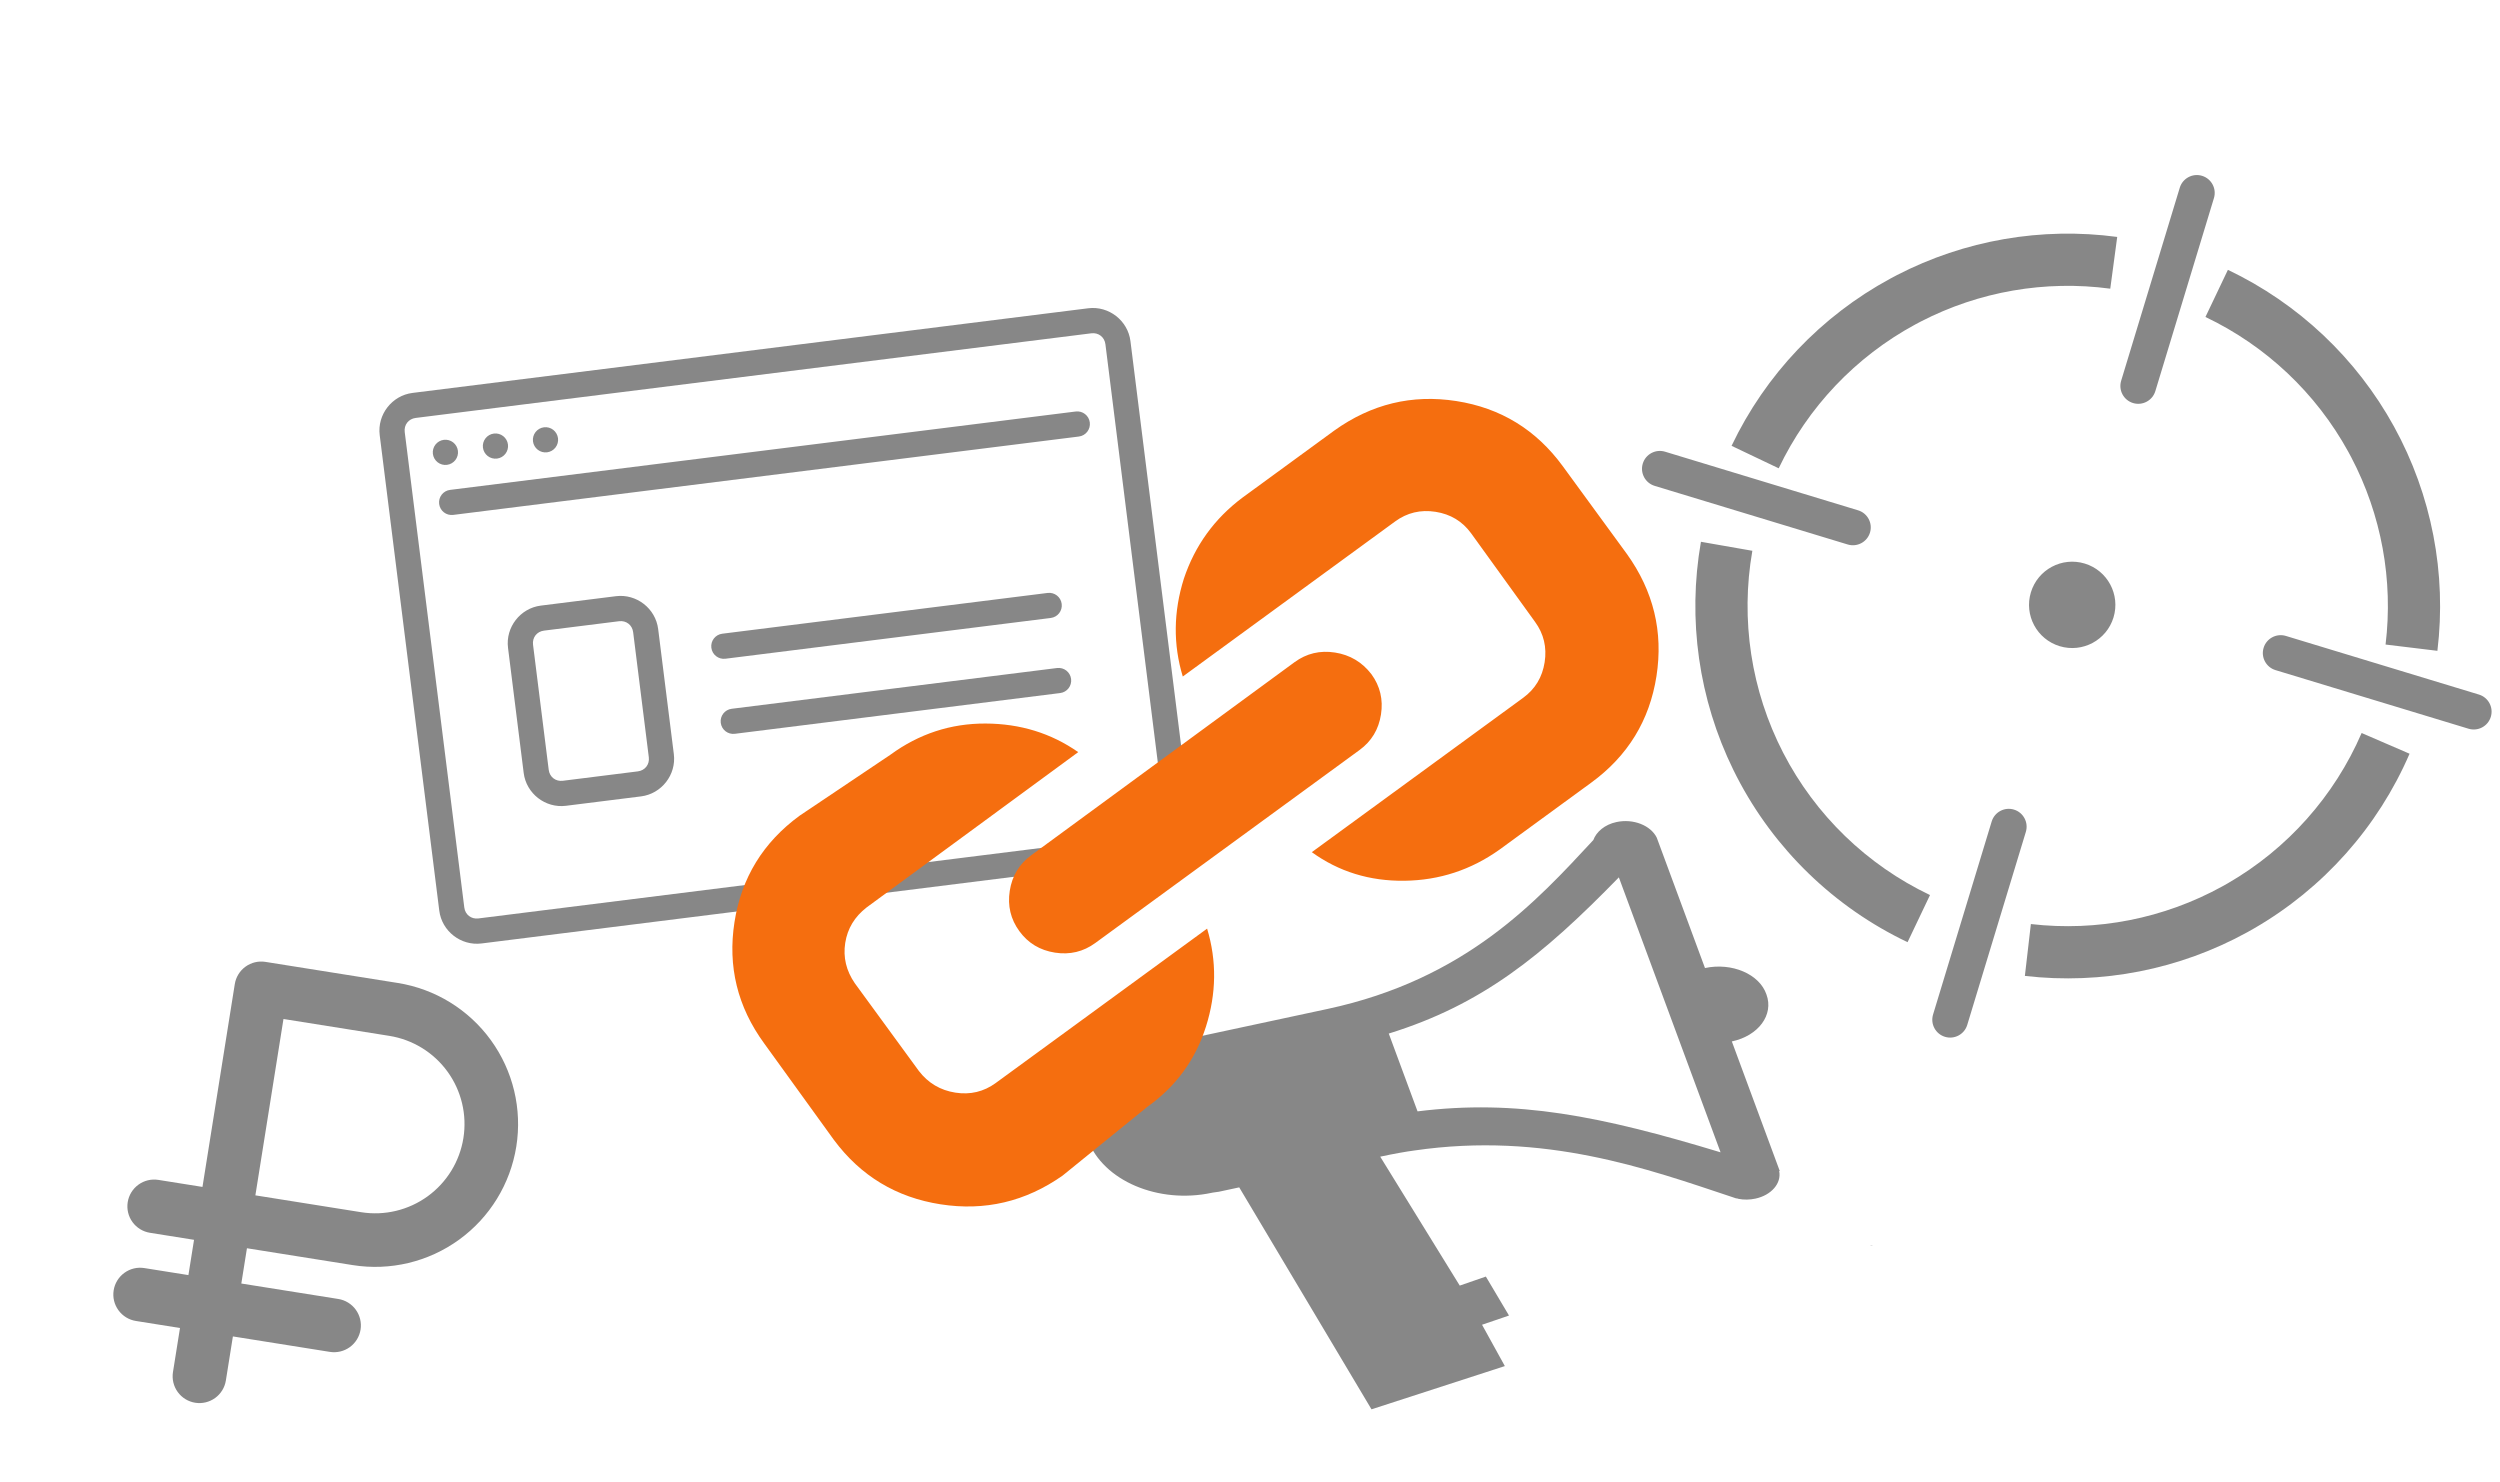 <svg width="280" height="166" viewBox="0 0 280 166" fill="none" xmlns="http://www.w3.org/2000/svg">
<path d="M81.95 79.383L118.386 74.819C119.163 74.722 119.866 75.268 119.963 76.045C120.06 76.821 119.514 77.524 118.737 77.622L82.301 82.186C81.525 82.283 80.822 81.737 80.724 80.96C80.627 80.184 81.174 79.481 81.95 79.383ZM80.897 70.975L117.333 66.41C118.109 66.313 118.813 66.86 118.91 67.636C119.007 68.413 118.46 69.116 117.684 69.213L81.248 73.778C80.472 73.875 79.768 73.328 79.671 72.552C79.574 71.776 80.121 71.072 80.897 70.975ZM60.575 67.827C58.271 68.116 56.609 70.254 56.898 72.558L58.653 86.572C58.942 88.876 61.08 90.538 63.384 90.249L71.793 89.196C74.096 88.907 75.759 86.769 75.47 84.465L73.714 70.451C73.426 68.147 71.287 66.485 68.984 66.774L60.575 67.827ZM60.926 70.63L69.335 69.577C70.136 69.476 70.811 70.001 70.912 70.802L72.667 84.816C72.768 85.618 72.243 86.293 71.441 86.393L63.033 87.447C62.231 87.547 61.556 87.022 61.456 86.221L59.7 72.207C59.6 71.405 60.125 70.73 60.926 70.63ZM50.411 54.867L120.481 46.089C121.257 45.992 121.96 46.538 122.058 47.315C122.155 48.091 121.608 48.794 120.832 48.892L50.763 57.669C49.986 57.767 49.283 57.22 49.185 56.444C49.088 55.667 49.635 54.964 50.411 54.867ZM62.497 49.083C62.544 49.454 62.441 49.829 62.211 50.125C61.981 50.421 61.643 50.613 61.271 50.66C60.9 50.706 60.525 50.603 60.229 50.373C59.933 50.143 59.741 49.805 59.694 49.434C59.648 49.062 59.751 48.687 59.981 48.391C60.211 48.096 60.549 47.903 60.92 47.857C61.292 47.81 61.667 47.913 61.963 48.143C62.258 48.373 62.451 48.711 62.497 49.083ZM56.892 49.785C56.938 50.157 56.835 50.531 56.605 50.827C56.375 51.123 56.038 51.315 55.666 51.362C55.294 51.408 54.919 51.305 54.623 51.075C54.328 50.846 54.135 50.508 54.089 50.136C54.042 49.764 54.145 49.389 54.375 49.094C54.605 48.798 54.943 48.605 55.315 48.559C55.686 48.512 56.061 48.615 56.357 48.845C56.653 49.075 56.845 49.413 56.892 49.785ZM51.286 50.487C51.333 50.859 51.23 51.234 51 51.529C50.77 51.825 50.432 52.017 50.06 52.064C49.689 52.111 49.314 52.008 49.018 51.778C48.722 51.548 48.53 51.21 48.483 50.838C48.437 50.467 48.54 50.092 48.77 49.796C48.999 49.5 49.337 49.308 49.709 49.261C50.081 49.215 50.456 49.318 50.752 49.547C51.047 49.777 51.239 50.115 51.286 50.487ZM46.204 44.007C43.9 44.295 42.238 46.434 42.527 48.738L49.198 101.99C49.486 104.294 51.625 105.956 53.929 105.668L129.603 96.188C131.907 95.899 133.57 93.761 133.281 91.457L126.61 38.204C126.321 35.9 124.183 34.238 121.879 34.527L46.204 44.007ZM46.555 46.809L122.23 37.33C123.032 37.229 123.707 37.754 123.807 38.555L130.478 91.808C130.579 92.609 130.054 93.284 129.252 93.385L53.578 102.865C52.776 102.965 52.101 102.441 52.001 101.639L45.329 48.386C45.229 47.585 45.754 46.91 46.555 46.809Z" fill="#878787"/>
<path d="M209.666 139.521L209.74 139.505C209.608 139.473 209.45 139.476 209.392 139.428C209.45 139.476 209.582 139.509 209.666 139.521Z" fill="#878787"/>
<path d="M190.958 108.42L185.557 93.817C184.883 92.45 182.942 91.662 181.04 92.07C179.73 92.351 178.787 93.168 178.453 94.085C172.101 100.932 164.164 109.682 148.667 113.005L130.395 116.924C130.176 116.971 129.927 117.025 129.726 117.119C129.664 117.132 129.664 117.132 129.633 117.139C123.637 118.399 120.165 123.116 121.852 127.675C123.538 132.234 129.732 134.877 135.719 133.593C135.782 133.58 135.782 133.58 135.813 133.573C136.031 133.527 136.298 133.52 136.516 133.474L138.793 132.985L153.608 157.844L168.543 153.001L165.989 148.372L169.007 147.34L166.416 142.975L163.492 143.987L154.584 129.547C156.112 129.22 157.501 128.973 158.401 128.857C173.024 126.72 184.617 130.948 193.942 134.048C194.062 134.099 194.253 134.16 194.404 134.205C194.515 134.232 194.649 134.229 194.698 134.27C195.315 134.394 195.983 134.379 196.607 134.245C198.384 133.864 199.543 132.539 199.269 131.162L199.332 131.149L193.966 116.642C196.959 116 198.684 113.656 197.841 111.377C197.06 109.084 193.951 107.778 190.958 108.42ZM192.703 129.06C179.285 124.993 169.865 123.092 158.765 124.473L155.542 115.759C165.957 112.526 172.703 107.107 181.312 98.264L192.703 129.06Z" fill="#878787"/>
<path d="M225.562 90.675C226.619 90.996 227.216 92.114 226.895 93.17L220.331 114.791C220.01 115.848 218.893 116.445 217.836 116.124C216.779 115.803 216.183 114.686 216.503 113.629L223.068 92.008C223.389 90.951 224.506 90.355 225.562 90.675ZM196.264 61.688C194.912 69.406 196.127 77.355 199.72 84.318C203.313 91.28 209.088 96.875 216.161 100.246L213.646 105.525C205.419 101.605 198.702 95.098 194.523 87L194.139 86.237C190.259 78.324 188.982 69.376 190.505 60.68L196.264 61.688ZM269.871 84.417C266.317 92.644 260.206 99.506 252.446 103.988L251.715 104.401C244.123 108.584 235.41 110.301 226.786 109.302L227.458 103.494C234.873 104.353 242.365 102.876 248.892 99.279L249.521 98.925C256.193 95.072 261.447 89.171 264.503 82.098L269.871 84.417ZM233.491 63.118C236.046 63.894 237.489 66.594 236.714 69.15C235.938 71.705 233.237 73.148 230.682 72.372C228.126 71.596 226.684 68.896 227.46 66.34C228.236 63.785 230.936 62.343 233.491 63.118ZM208.106 57.155C209.163 57.476 209.76 58.593 209.439 59.65C209.118 60.706 208.001 61.303 206.944 60.982L185.323 54.418C184.266 54.097 183.67 52.98 183.99 51.923C184.311 50.866 185.428 50.27 186.485 50.59L208.106 57.155ZM277.64 77.79C278.696 78.111 279.293 79.228 278.972 80.284C278.652 81.341 277.535 81.938 276.478 81.617L254.857 75.053C253.8 74.732 253.203 73.615 253.524 72.558C253.845 71.501 254.962 70.905 256.019 71.225L277.64 77.79ZM236.35 32.332C229.063 31.356 221.658 32.643 215.135 36.01L214.506 36.343C207.833 39.958 202.479 45.597 199.214 52.449L193.935 49.933C197.732 41.965 203.959 35.406 211.721 31.202L212.452 30.814C220.038 26.897 228.652 25.401 237.127 26.536L236.35 32.332ZM249.525 30.222C257.413 33.98 263.921 40.122 268.131 47.778C272.341 55.434 274.04 64.219 272.989 72.892L267.184 72.189C268.06 64.965 266.716 57.65 263.34 51.215L263.007 50.596C259.388 44.013 253.792 38.733 247.01 35.501L249.525 30.222ZM246.628 19.692C247.685 20.013 248.282 21.13 247.961 22.187L241.397 43.808C241.076 44.865 239.959 45.461 238.902 45.141C237.845 44.82 237.249 43.703 237.569 42.646L244.134 21.025C244.455 19.968 245.572 19.371 246.628 19.692Z" fill="#878787"/>
<path d="M82.262 103.278C81.489 108.238 82.598 112.765 85.588 116.86L93.403 127.678C96.404 131.709 100.384 134.11 105.344 134.883C110.304 135.657 114.859 134.585 119.008 131.669L128.525 123.948C131.716 121.674 133.898 118.682 135.07 114.972C136.242 111.262 136.284 107.607 135.196 104.006L111.519 121.298C110.179 122.276 108.672 122.635 106.997 122.374C105.322 122.113 103.963 121.307 102.92 119.957L95.742 110.129C94.774 108.725 94.415 107.217 94.666 105.607C94.917 103.997 95.718 102.67 97.068 101.627L120.759 84.239C117.725 82.116 114.263 81.049 110.372 81.036C106.481 81.024 102.935 82.186 99.733 84.525L89.564 91.352C85.469 94.343 83.035 98.318 82.262 103.278ZM113.093 99.77C112.832 101.444 113.191 102.952 114.17 104.292C115.148 105.632 116.475 106.433 118.15 106.694C119.825 106.955 121.332 106.596 122.672 105.617L152.268 84.003C153.608 83.025 154.409 81.698 154.67 80.023C154.931 78.348 154.572 76.841 153.593 75.501C152.55 74.15 151.191 73.345 149.516 73.084C147.841 72.823 146.334 73.182 144.994 74.16L115.495 95.789C114.155 96.768 113.354 98.095 113.093 99.77ZM132.596 64.805C131.424 68.516 131.382 72.171 132.471 75.771L156.259 58.399C157.599 57.42 159.106 57.061 160.781 57.322C162.456 57.583 163.783 58.384 164.761 59.724L171.924 69.648C172.903 70.989 173.261 72.496 173 74.171C172.739 75.846 171.939 77.172 170.599 78.151L146.922 95.442C149.946 97.629 153.409 98.697 157.31 98.645C161.21 98.593 164.757 97.43 167.948 95.156L178.223 87.653C182.318 84.662 184.752 80.687 185.525 75.727C186.298 70.767 185.194 66.207 182.214 62.048L175.036 52.22C172.045 48.125 168.07 45.691 163.11 44.918C158.15 44.145 153.591 45.249 149.431 48.229L139.157 55.733C136.02 58.081 133.833 61.105 132.596 64.805Z" fill="#F56E0F"/>
<path d="M39.508 141.692C43.699 142.36 47.983 141.336 51.418 138.845C54.854 136.354 57.159 132.6 57.826 128.409C58.494 124.219 57.47 119.935 54.979 116.499C52.488 113.064 48.734 110.759 44.543 110.091L29.73 107.731C28.944 107.606 28.141 107.798 27.497 108.265C26.853 108.732 26.421 109.436 26.296 110.221L22.677 132.935L17.739 132.148C16.953 132.023 16.15 132.215 15.506 132.682C14.861 133.149 14.429 133.853 14.304 134.639C14.179 135.424 14.371 136.228 14.838 136.872C15.305 137.516 16.009 137.948 16.795 138.073L21.732 138.86L21.103 142.81L16.165 142.024C15.38 141.898 14.576 142.09 13.932 142.558C13.288 143.025 12.856 143.728 12.731 144.514C12.605 145.3 12.797 146.103 13.265 146.747C13.732 147.391 14.435 147.824 15.221 147.949L20.159 148.736L19.372 153.673C19.247 154.459 19.439 155.262 19.906 155.906C20.373 156.551 21.077 156.983 21.863 157.108C22.648 157.233 23.452 157.041 24.096 156.574C24.74 156.107 25.172 155.403 25.297 154.617L26.084 149.68L36.947 151.411C37.733 151.536 38.536 151.344 39.18 150.877C39.824 150.409 40.257 149.706 40.382 148.92C40.507 148.134 40.315 147.331 39.848 146.687C39.381 146.043 38.677 145.61 37.891 145.485L27.028 143.754L27.658 139.804L39.508 141.692ZM31.749 114.128L43.599 116.016C46.218 116.434 48.564 117.874 50.121 120.021C51.678 122.168 52.319 124.846 51.901 127.465C51.484 130.084 50.043 132.43 47.896 133.987C45.749 135.544 43.071 136.184 40.452 135.767L28.602 133.879L31.749 114.128Z" fill="#878787"/>
</svg>
